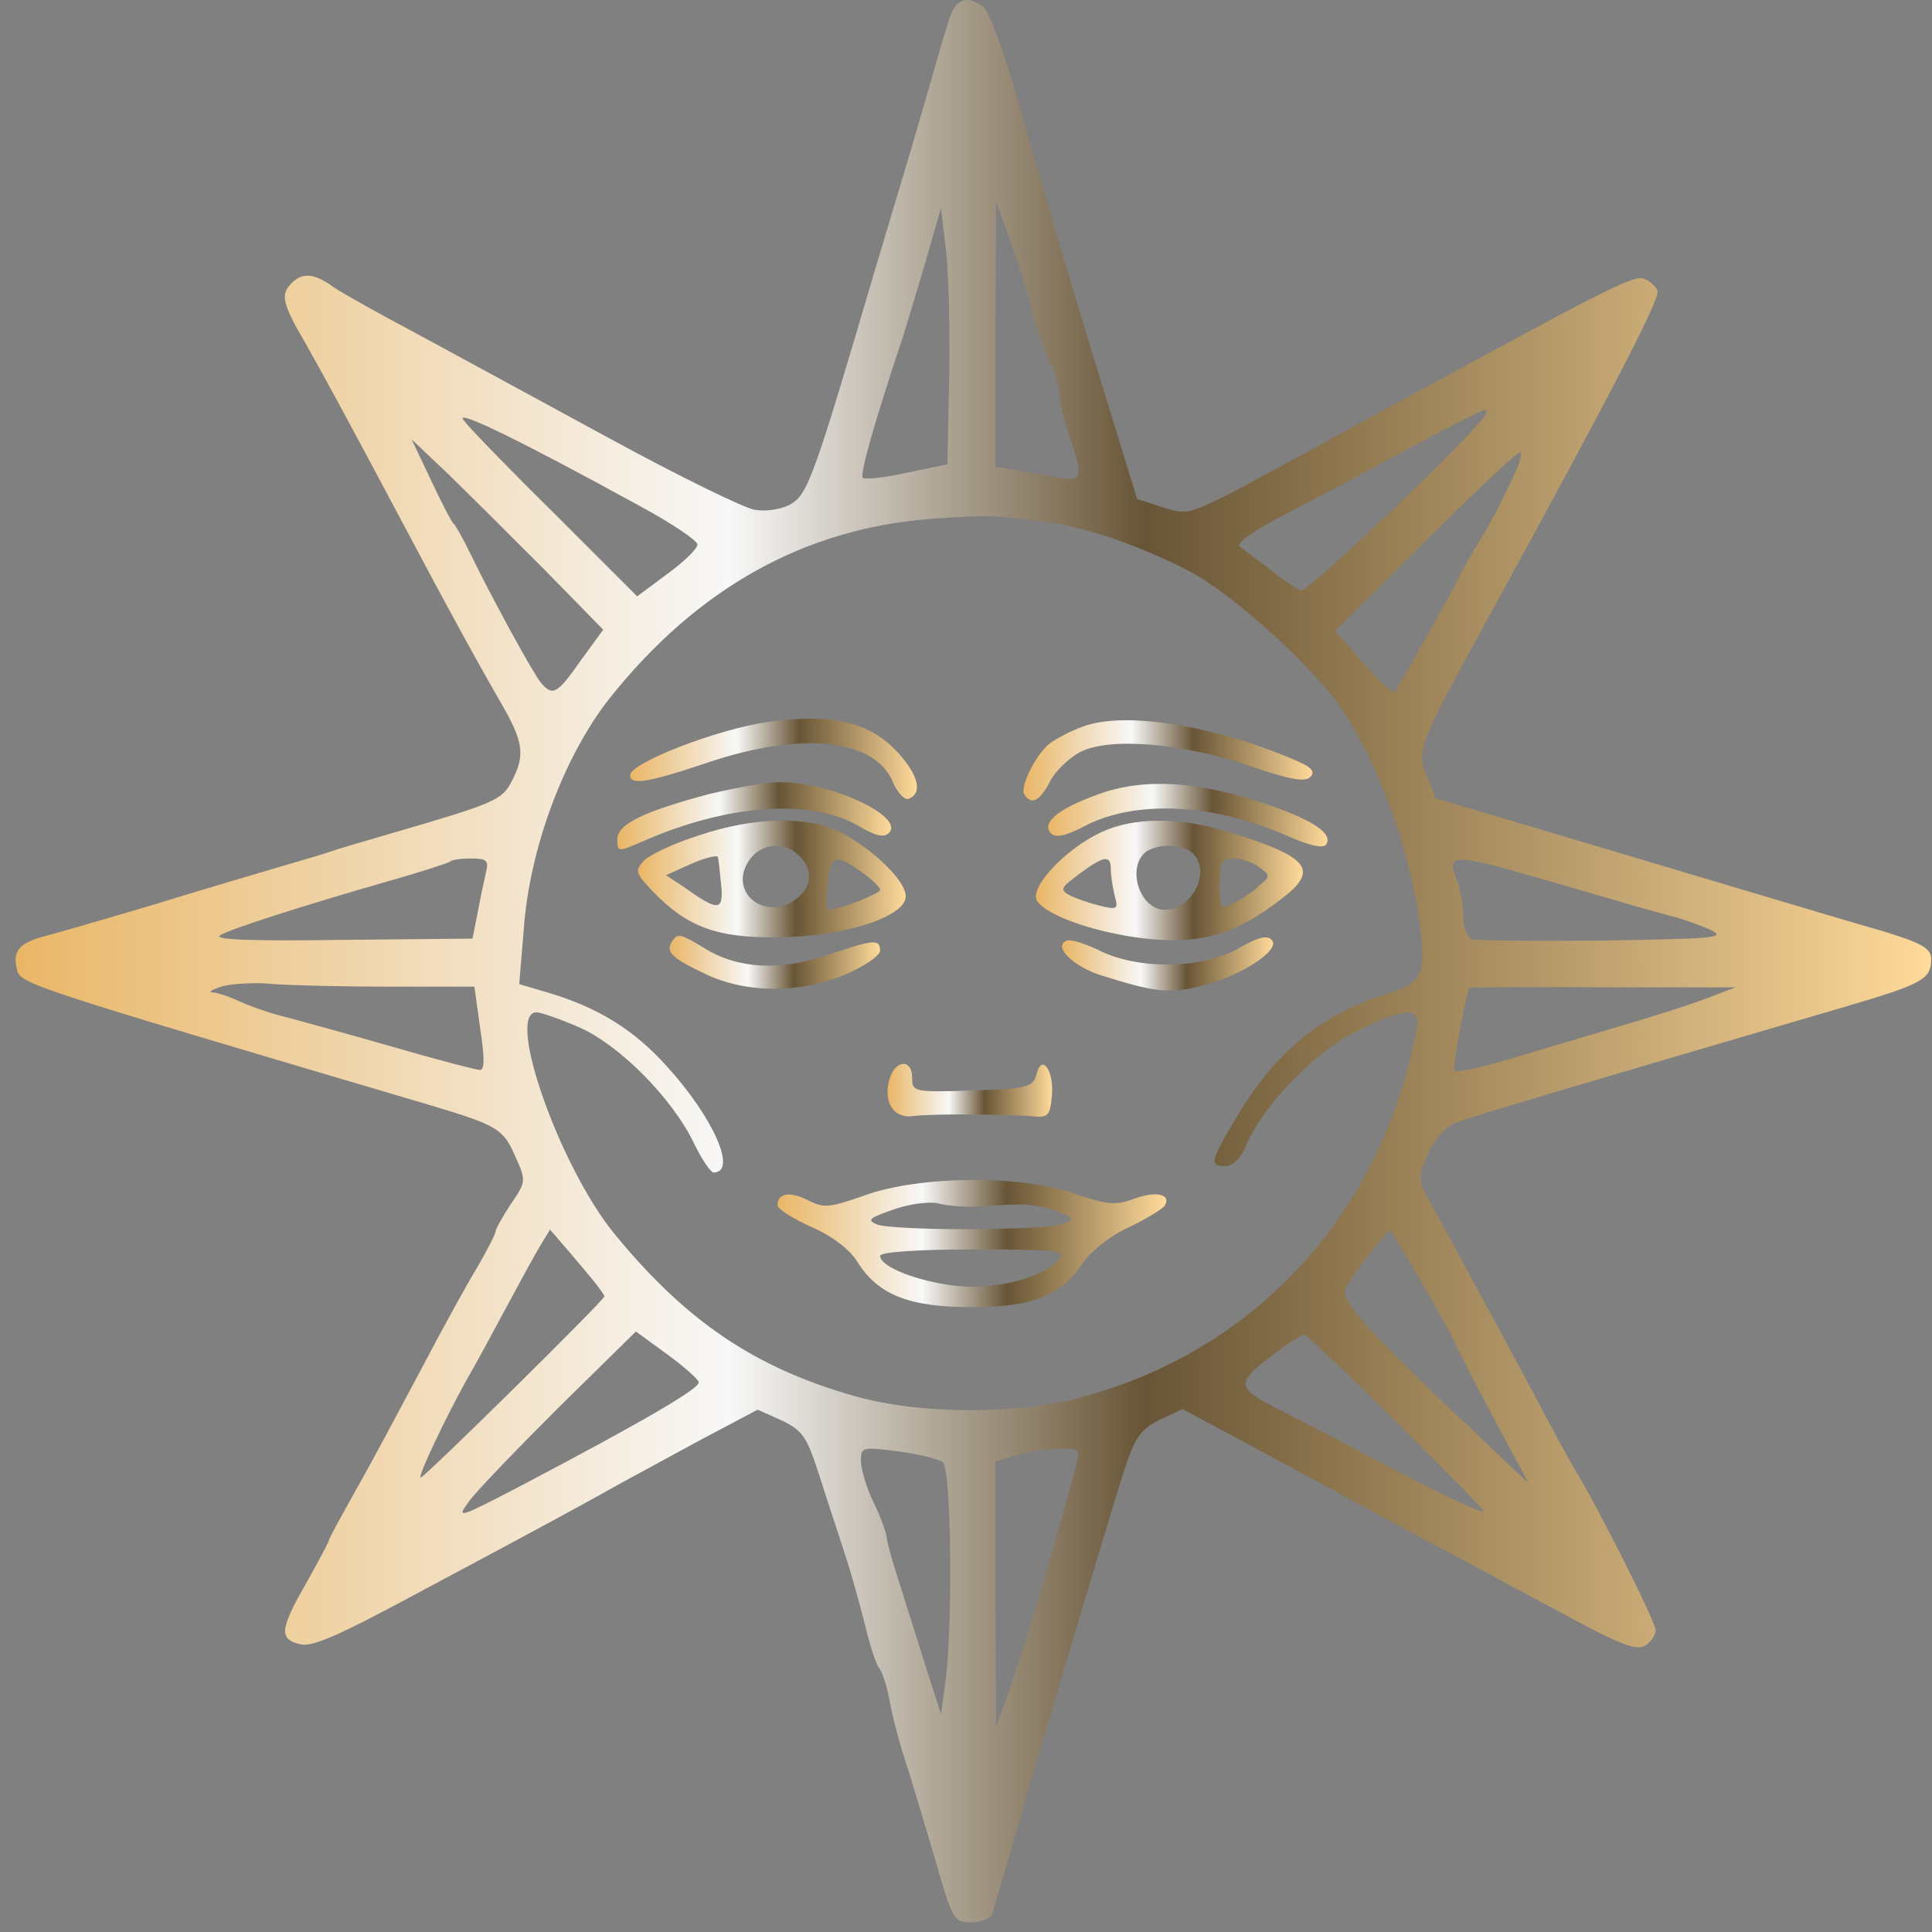 <?xml version="1.0" encoding="UTF-8"?> <svg xmlns="http://www.w3.org/2000/svg" width="108" height="108" viewBox="0 0 108 108" fill="none"><rect x="0" y="0" width="108" height="108" fill="#808080" stroke="none"/> <path d="M53.174 0.77C52.995 1.236 52.493 2.884 52.063 4.46C51.598 6.037 50.953 8.294 50.594 9.476C50.236 10.658 49.52 13.059 48.982 14.85C45.471 26.781 45.149 27.676 44.146 28.214C43.68 28.465 42.82 28.608 42.211 28.5C41.638 28.429 37.912 26.602 33.971 24.452C30.03 22.302 25.193 19.687 23.222 18.612C21.252 17.573 19.21 16.427 18.672 16.068C17.598 15.28 16.917 15.208 16.308 15.818C15.663 16.462 15.77 16.964 17.096 19.221C18.171 21.12 19.604 23.771 22.864 29.898C24.906 33.767 26.698 37.027 27.916 39.141C29.277 41.47 29.385 42.186 28.596 43.691C28.059 44.73 27.629 44.909 21.968 46.557C20.5 46.987 18.887 47.453 18.386 47.632C17.884 47.811 16.594 48.169 15.52 48.492C14.445 48.814 11.364 49.71 8.712 50.534C6.061 51.322 3.338 52.111 2.658 52.29C1.117 52.684 0.687 53.114 0.938 54.153C1.153 55.013 1.045 54.977 24.297 61.855C27.737 62.895 28.131 63.109 28.776 64.578C29.421 66.011 29.421 66.047 28.561 67.301C28.095 68.018 27.701 68.698 27.701 68.842C27.701 68.985 27.235 69.881 26.698 70.812C26.125 71.744 24.727 74.287 23.581 76.473C22.434 78.623 20.822 81.668 19.962 83.173C19.102 84.713 18.386 86.003 18.386 86.111C18.386 86.182 17.812 87.257 17.132 88.475C15.627 91.091 15.591 91.628 16.773 91.915C17.454 92.094 18.959 91.413 23.294 89.084C30.818 85.072 32.968 83.889 34.687 82.922C35.475 82.492 37.517 81.381 39.237 80.45L42.354 78.802L43.716 79.411C44.898 79.984 45.113 80.342 45.829 82.564C46.259 83.925 46.904 85.86 47.227 86.863C47.549 87.83 48.051 89.622 48.337 90.768C48.624 91.95 48.982 93.097 49.161 93.276C49.34 93.491 49.591 94.315 49.735 95.103C49.878 95.891 50.272 97.432 50.63 98.507C50.989 99.582 51.705 102.054 52.278 103.952C53.246 107.32 53.317 107.464 54.285 107.464C54.858 107.464 55.359 107.249 55.467 106.998C55.539 106.783 56.076 104.884 56.685 102.806C58.87 95.282 62.167 84.319 62.847 82.169C63.456 80.342 63.743 79.912 64.818 79.375L66.108 78.766L71.912 81.883C75.064 83.603 78.97 85.716 80.546 86.54C82.122 87.365 85.168 89.048 87.353 90.195C90.363 91.843 91.438 92.273 91.903 92.022C92.261 91.843 92.548 91.413 92.548 91.126C92.548 90.661 89.324 84.248 88.07 82.205C87.819 81.811 86.852 80.02 85.92 78.264C84.989 76.473 83.305 73.392 82.194 71.35C81.083 69.308 79.973 67.23 79.686 66.728C79.292 65.94 79.292 65.653 79.829 64.471C80.224 63.611 80.833 62.966 81.406 62.751C82.23 62.429 88.75 60.494 102.938 56.338C107.452 55.013 107.954 54.762 107.954 53.615C107.954 53.006 107.452 52.72 105.088 52.003C104.407 51.824 98.531 50.068 92.046 48.134L80.259 44.623L79.758 43.369C79.149 41.971 79.328 41.577 83.376 34.197C90.183 21.765 92.835 16.642 92.656 16.247C92.548 15.997 92.19 15.674 91.867 15.567C91.258 15.388 89.718 16.176 74.814 24.309C65.964 29.145 66.681 28.823 64.997 28.357L63.564 27.891L62.167 23.341C60.411 17.68 58.476 11.196 56.828 5.356C56.112 2.884 55.288 0.663 55.001 0.412C54.177 -0.233 53.532 -0.126 53.174 0.77ZM57.652 17.215C57.903 18.325 58.405 19.687 58.691 20.26C58.978 20.833 59.229 21.657 59.229 22.051C59.229 22.481 59.48 23.52 59.766 24.344C60.554 26.566 60.483 26.96 59.336 26.709C58.763 26.637 57.724 26.458 57.008 26.315L55.646 26.1V18.684L55.682 11.267L56.398 13.238C56.793 14.313 57.366 16.104 57.652 17.215ZM53.066 20.941L52.959 25.957L50.702 26.422C49.448 26.709 48.337 26.817 48.23 26.709C48.051 26.53 48.875 23.628 50.487 18.791C50.738 18.003 51.311 16.068 51.777 14.492L52.601 11.626L52.852 13.775C53.031 14.958 53.102 18.182 53.066 20.941ZM35.762 28.285C37.553 29.253 38.986 30.22 38.986 30.435C38.986 30.686 38.234 31.402 37.303 32.083L35.619 33.337L31.033 28.751C28.489 26.243 26.196 23.879 25.91 23.485C25.372 22.804 29.241 24.703 35.762 28.285ZM82.66 23.664C80.439 26.172 73.058 33.086 72.736 33.015C72.521 32.943 71.697 32.406 70.909 31.761C70.085 31.152 69.368 30.614 69.296 30.543C69.046 30.363 70.335 29.503 72.127 28.608C73.022 28.142 75.745 26.709 78.217 25.348C80.689 24.022 82.839 22.911 83.018 22.911C83.197 22.911 83.054 23.27 82.66 23.664ZM30.459 31.868L33.72 35.2L32.466 36.92C31.14 38.819 30.89 38.926 30.245 38.174C29.815 37.672 27.486 33.409 26.304 30.972C25.91 30.148 25.48 29.396 25.372 29.288C25.229 29.181 24.655 28.035 24.082 26.817L23.008 24.559L25.085 26.53C26.232 27.64 28.632 30.041 30.459 31.868ZM84.774 26.243C83.735 28.465 83.484 28.93 82.696 30.256C82.194 31.044 81.692 31.94 81.585 32.226C81.227 32.979 78.146 38.46 77.966 38.675C77.859 38.783 77.071 38.03 76.211 37.063L74.635 35.272L79.758 30.184C82.552 27.39 84.917 25.168 84.989 25.276C85.06 25.348 84.989 25.777 84.774 26.243ZM58.512 29.181C60.769 29.468 63.886 30.578 66.502 31.94C68.938 33.23 73.381 37.242 74.957 39.571C77.035 42.652 78.719 47.238 79.328 51.394C79.758 54.511 79.579 54.941 77.357 55.622C73.811 56.732 71.267 58.846 69.117 62.465C67.648 64.937 67.577 65.187 68.508 65.187C68.902 65.187 69.368 64.757 69.654 64.041C70.586 61.82 73.416 58.882 75.745 57.7C78.611 56.266 79.435 56.231 79.185 57.556C77.25 67.731 70.371 75.362 60.662 78.049C56.972 79.088 51.49 79.088 47.8 78.049C42.211 76.473 38.342 73.858 34.329 68.949C31.284 65.223 28.238 56.589 29.994 56.589C30.245 56.589 31.355 56.983 32.43 57.449C34.651 58.452 37.589 61.39 38.807 63.934C39.237 64.829 39.739 65.546 39.882 65.546C41.243 65.546 39.882 62.465 37.267 59.598C35.44 57.556 33.397 56.302 30.603 55.478L29.026 55.013L29.277 51.967C29.6 47.417 31.534 42.258 34.078 39.034C38.986 32.871 44.97 29.539 52.063 29.002C55.109 28.787 55.539 28.787 58.512 29.181ZM27.163 48.779C27.056 49.244 26.841 50.248 26.698 51.036L26.411 52.469L19.102 52.54C14.23 52.612 11.937 52.54 12.295 52.29C12.868 51.931 16.773 50.677 21.753 49.244C23.545 48.743 25.05 48.241 25.157 48.169C25.229 48.062 25.766 47.99 26.339 47.99C27.199 47.99 27.343 48.098 27.163 48.779ZM87.317 49.459C90.112 50.283 92.871 51.072 93.444 51.215C94.053 51.358 95.02 51.716 95.593 51.967C96.561 52.433 95.916 52.469 89.682 52.576C85.848 52.612 82.516 52.576 82.266 52.505C82.015 52.397 81.8 51.824 81.8 51.251C81.8 50.677 81.657 49.782 81.478 49.316C80.833 47.596 80.976 47.632 87.317 49.459ZM21.825 55.156H26.519L26.841 57.485C27.092 59.097 27.092 59.813 26.841 59.813C26.626 59.813 24.441 59.24 21.968 58.524C19.496 57.807 16.845 57.09 16.057 56.876C15.269 56.696 14.122 56.302 13.477 56.016C12.868 55.729 12.152 55.478 11.865 55.478C11.614 55.442 11.901 55.299 12.474 55.12C13.083 54.977 14.373 54.905 15.341 55.013C16.344 55.084 19.246 55.156 21.825 55.156ZM95.235 55.872C94.268 56.231 92.226 56.876 90.757 57.305C89.288 57.735 86.565 58.559 84.738 59.097C82.946 59.634 81.37 59.992 81.298 59.849C81.191 59.706 81.836 56.087 82.122 55.227C82.158 55.192 85.49 55.156 89.61 55.192H97.026L95.235 55.872ZM33.182 71.6C33.505 71.995 33.791 72.424 33.791 72.46C33.791 72.675 23.616 82.707 23.509 82.6C23.366 82.492 24.906 79.267 26.053 77.19C26.519 76.401 27.522 74.538 28.31 73.069C29.098 71.6 29.958 70.024 30.245 69.558L30.746 68.734L31.642 69.773C32.143 70.347 32.824 71.171 33.182 71.6ZM79.435 71.636C80.367 73.213 81.263 74.861 81.442 75.291C81.657 75.757 82.624 77.655 83.627 79.518L85.454 82.922L83.376 80.951C76.641 74.61 74.885 72.711 75.208 72.03C75.494 71.385 77.537 68.77 77.716 68.77C77.751 68.77 78.54 70.06 79.435 71.636ZM39.058 77.261C39.166 77.584 36.049 79.411 29.17 83.029C25.659 84.857 25.48 84.928 26.196 83.961C26.59 83.388 28.883 81.023 31.248 78.659L35.547 74.431L37.267 75.685C38.198 76.365 39.022 77.082 39.058 77.261ZM77.787 79.232C80.331 81.74 82.624 84.068 82.911 84.427C83.197 84.749 81.155 83.853 78.396 82.385C75.638 80.916 72.628 79.375 71.733 78.909C69.117 77.62 69.046 77.369 70.98 75.864C71.912 75.147 72.772 74.61 72.915 74.61C73.058 74.646 75.279 76.724 77.787 79.232ZM52.708 81.74C53.174 82.134 53.282 90.696 52.852 94.028L52.601 95.82L51.741 93.133C51.275 91.664 50.594 89.514 50.236 88.368C49.878 87.257 49.556 86.111 49.556 85.86C49.52 85.645 49.233 84.785 48.839 83.997C48.445 83.209 48.158 82.169 48.122 81.704C48.122 80.88 48.194 80.88 50.2 81.13C51.311 81.274 52.458 81.561 52.708 81.74ZM60.196 81.74C60.017 82.528 59.48 84.427 57.832 90.087C57.438 91.449 56.757 93.491 56.398 94.566L55.682 96.536L55.646 89.12V81.704L56.828 81.346C57.438 81.166 58.512 80.987 59.193 80.987C60.268 80.951 60.375 81.023 60.196 81.74Z" fill="url(#paint0_linear_3_415)"></path> <path d="M42.928 40.359C40.097 40.753 35.225 42.652 35.225 43.333C35.225 43.906 36.192 43.763 39.596 42.616C44.826 40.861 48.911 41.291 49.914 43.727C50.165 44.3 50.559 44.73 50.774 44.658C51.598 44.372 51.347 43.333 50.2 42.079C48.624 40.359 46.51 39.858 42.928 40.359Z" fill="url(#paint1_linear_3_415)"></path> <path d="M60.554 40.61C59.838 40.861 58.978 41.327 58.656 41.577C57.867 42.222 57.007 44.014 57.258 44.408C57.652 45.017 58.118 44.802 58.691 43.691C58.978 43.118 59.766 42.365 60.375 42.043C62.023 41.183 66.143 41.541 69.905 42.831C72.091 43.584 72.951 43.727 73.237 43.44C73.56 43.118 73.309 42.867 72.27 42.437C67.791 40.538 62.847 39.75 60.554 40.61Z" fill="url(#paint2_linear_3_415)"></path> <path d="M39.703 44.372C36.048 45.339 34.508 46.056 34.508 46.916C34.508 47.632 34.544 47.632 35.869 47.059C40.634 44.945 45.328 44.623 47.979 46.163C48.946 46.736 49.412 46.844 49.699 46.557C50.594 45.626 46.295 43.655 43.5 43.727C42.784 43.727 41.1 44.049 39.703 44.372Z" fill="url(#paint3_linear_3_415)"></path> <path d="M61.378 44.408C59.086 45.232 58.19 46.02 58.763 46.593C59.014 46.844 59.587 46.736 60.662 46.163C63.492 44.694 67.863 44.909 71.983 46.736C73.201 47.274 73.99 47.453 74.133 47.202C74.527 46.593 73.416 45.841 70.658 44.909C66.932 43.655 63.886 43.476 61.378 44.408Z" fill="url(#paint4_linear_3_415)"></path> <path d="M39.058 46.701C37.697 47.13 36.335 47.775 36.013 48.098C35.475 48.671 35.511 48.779 36.479 49.818C38.413 51.824 40.061 52.433 43.465 52.397C47.191 52.361 50.63 51.251 50.63 50.104C50.63 49.244 48.839 47.489 46.976 46.522C45.149 45.59 42.139 45.662 39.058 46.701ZM44.683 47.847C45.507 48.671 45.4 49.674 44.361 50.355C42.641 51.466 40.742 49.818 41.853 48.134C42.498 47.13 43.859 46.987 44.683 47.847ZM40.312 49.459C40.455 50.928 40.169 50.964 38.306 49.638L37.231 48.922L38.664 48.277C39.416 47.955 40.097 47.775 40.133 47.919C40.169 48.062 40.24 48.743 40.312 49.459ZM48.158 48.743C48.731 49.137 49.197 49.603 49.197 49.746C49.197 49.961 46.868 50.857 46.295 50.857C46.188 50.857 46.188 50.212 46.259 49.423C46.438 47.775 46.689 47.704 48.158 48.743Z" fill="url(#paint5_linear_3_415)"></path> <path d="M61.557 46.522C59.551 47.453 57.509 49.639 57.975 50.355C58.548 51.251 61.593 52.254 64.424 52.505C67.254 52.755 69.117 52.182 71.589 50.283C73.775 48.635 73.237 47.919 68.723 46.522C66 45.662 63.385 45.662 61.557 46.522ZM66.681 47.704C67.72 48.743 66.645 50.857 65.104 50.857C63.779 50.857 62.991 48.671 63.958 47.704C64.209 47.453 64.818 47.274 65.319 47.274C65.821 47.274 66.43 47.453 66.681 47.704ZM62.095 48.599C62.095 48.958 62.202 49.603 62.31 50.068C62.525 50.821 62.453 50.857 61.522 50.642C60.948 50.498 60.196 50.248 59.838 50.068C59.229 49.746 59.265 49.639 60.339 48.85C61.737 47.811 62.095 47.776 62.095 48.599ZM70.407 48.492C71.016 48.922 71.016 48.994 70.407 49.495C70.084 49.818 69.439 50.248 69.01 50.462C68.221 50.857 68.186 50.821 68.186 49.423C68.186 48.17 68.293 47.99 69.01 47.99C69.439 47.99 70.084 48.241 70.407 48.492Z" fill="url(#paint6_linear_3_415)"></path> <path d="M37.554 52.648C37.195 53.221 37.589 53.579 39.417 54.439C41.709 55.55 44.791 55.55 47.334 54.439C48.338 54.009 49.197 53.4 49.197 53.15C49.197 52.469 48.839 52.505 46.224 53.4C43.608 54.296 41.208 54.153 39.381 53.006C38.019 52.182 37.876 52.146 37.554 52.648Z" fill="url(#paint7_linear_3_415)"></path> <path d="M59.659 52.576C58.799 52.863 59.981 54.045 61.63 54.547C64.496 55.442 65.248 55.55 67.004 55.156C69.189 54.654 71.661 53.114 71.088 52.54C70.801 52.254 70.3 52.397 69.189 53.042C67.183 54.153 63.672 54.224 61.486 53.149C60.698 52.755 59.874 52.505 59.659 52.576Z" fill="url(#paint8_linear_3_415)"></path> <path d="M49.699 60.422C49.376 61.641 49.985 62.536 51.024 62.393C52.028 62.249 56.076 62.285 57.617 62.393C58.584 62.5 58.691 62.393 58.799 61.282C58.942 59.849 58.226 58.846 57.939 60.064C57.724 60.781 57.473 60.852 54.356 60.96C51.06 61.067 50.989 61.031 50.989 60.243C50.989 59.133 49.985 59.24 49.699 60.422Z" fill="url(#paint9_linear_3_415)"></path> <path d="M48.301 66.835C46.367 67.516 46.044 67.552 45.149 67.086C44.146 66.585 43.465 66.692 43.465 67.373C43.465 67.588 44.325 68.125 45.364 68.591C46.51 69.093 47.513 69.845 47.943 70.561C49.09 72.389 50.845 73.069 54.285 73.069C57.724 73.069 59.3 72.46 60.554 70.561C61.02 69.917 62.131 69.021 63.134 68.591C64.101 68.125 64.961 67.588 65.105 67.409C65.499 66.764 64.639 66.549 63.385 67.015C62.346 67.409 61.88 67.337 60.053 66.728C57.079 65.653 51.311 65.725 48.301 66.835ZM54.571 67.445C55.252 67.409 56.327 67.337 56.9 67.337C57.509 67.301 58.477 67.48 59.05 67.695C60.053 68.089 60.053 68.161 59.408 68.412C58.512 68.806 49.985 68.806 49.018 68.448C48.445 68.197 48.588 68.089 49.914 67.624C50.809 67.301 51.92 67.158 52.422 67.265C52.923 67.409 53.891 67.48 54.571 67.445ZM59.229 70.347C58.369 71.421 55.754 72.102 53.496 71.887C51.275 71.636 49.197 70.812 49.197 70.203C49.197 69.988 51.275 69.845 54.428 69.845C58.978 69.845 59.623 69.917 59.229 70.347Z" fill="url(#paint10_linear_3_415)"></path> <defs> <linearGradient id="paint0_linear_3_415" x1="0.871" y1="53.732" x2="107.954" y2="53.732" gradientUnits="userSpaceOnUse"> <stop stop-color="#E9B666"></stop> <stop offset="0.373" stop-color="#F8F8F8"></stop> <stop offset="0.589" stop-color="#685536"></stop> <stop offset="1" stop-color="#FFDA9A"></stop> </linearGradient> <linearGradient id="paint1_linear_3_415" x1="35.225" y1="42.42" x2="51.258" y2="42.42" gradientUnits="userSpaceOnUse"> <stop stop-color="#E9B666"></stop> <stop offset="0.373" stop-color="#F8F8F8"></stop> <stop offset="0.589" stop-color="#685536"></stop> <stop offset="1" stop-color="#FFDA9A"></stop> </linearGradient> <linearGradient id="paint2_linear_3_415" x1="57.214" y1="42.502" x2="73.369" y2="42.502" gradientUnits="userSpaceOnUse"> <stop stop-color="#E9B666"></stop> <stop offset="0.373" stop-color="#F8F8F8"></stop> <stop offset="0.589" stop-color="#685536"></stop> <stop offset="1" stop-color="#FFDA9A"></stop> </linearGradient> <linearGradient id="paint3_linear_3_415" x1="34.508" y1="45.599" x2="49.819" y2="45.599" gradientUnits="userSpaceOnUse"> <stop stop-color="#E9B666"></stop> <stop offset="0.373" stop-color="#F8F8F8"></stop> <stop offset="0.589" stop-color="#685536"></stop> <stop offset="1" stop-color="#FFDA9A"></stop> </linearGradient> <linearGradient id="paint4_linear_3_415" x1="58.595" y1="45.566" x2="74.21" y2="45.566" gradientUnits="userSpaceOnUse"> <stop stop-color="#E9B666"></stop> <stop offset="0.373" stop-color="#F8F8F8"></stop> <stop offset="0.589" stop-color="#685536"></stop> <stop offset="1" stop-color="#FFDA9A"></stop> </linearGradient> <linearGradient id="paint5_linear_3_415" x1="35.666" y1="49.134" x2="50.63" y2="49.134" gradientUnits="userSpaceOnUse"> <stop stop-color="#E9B666"></stop> <stop offset="0.373" stop-color="#F8F8F8"></stop> <stop offset="0.589" stop-color="#685536"></stop> <stop offset="1" stop-color="#FFDA9A"></stop> </linearGradient> <linearGradient id="paint6_linear_3_415" x1="57.908" y1="49.218" x2="72.833" y2="49.218" gradientUnits="userSpaceOnUse"> <stop stop-color="#E9B666"></stop> <stop offset="0.373" stop-color="#F8F8F8"></stop> <stop offset="0.589" stop-color="#685536"></stop> <stop offset="1" stop-color="#FFDA9A"></stop> </linearGradient> <linearGradient id="paint7_linear_3_415" x1="37.434" y1="53.795" x2="49.197" y2="53.795" gradientUnits="userSpaceOnUse"> <stop stop-color="#E9B666"></stop> <stop offset="0.373" stop-color="#F8F8F8"></stop> <stop offset="0.589" stop-color="#685536"></stop> <stop offset="1" stop-color="#FFDA9A"></stop> </linearGradient> <linearGradient id="paint8_linear_3_415" x1="59.371" y1="53.886" x2="71.172" y2="53.886" gradientUnits="userSpaceOnUse"> <stop stop-color="#E9B666"></stop> <stop offset="0.373" stop-color="#F8F8F8"></stop> <stop offset="0.589" stop-color="#685536"></stop> <stop offset="1" stop-color="#FFDA9A"></stop> </linearGradient> <linearGradient id="paint9_linear_3_415" x1="49.612" y1="60.947" x2="58.818" y2="60.947" gradientUnits="userSpaceOnUse"> <stop stop-color="#E9B666"></stop> <stop offset="0.373" stop-color="#F8F8F8"></stop> <stop offset="0.589" stop-color="#685536"></stop> <stop offset="1" stop-color="#FFDA9A"></stop> </linearGradient> <linearGradient id="paint10_linear_3_415" x1="43.465" y1="69.515" x2="65.201" y2="69.515" gradientUnits="userSpaceOnUse"> <stop stop-color="#E9B666"></stop> <stop offset="0.373" stop-color="#F8F8F8"></stop> <stop offset="0.589" stop-color="#685536"></stop> <stop offset="1" stop-color="#FFDA9A"></stop> </linearGradient> </defs> </svg> 